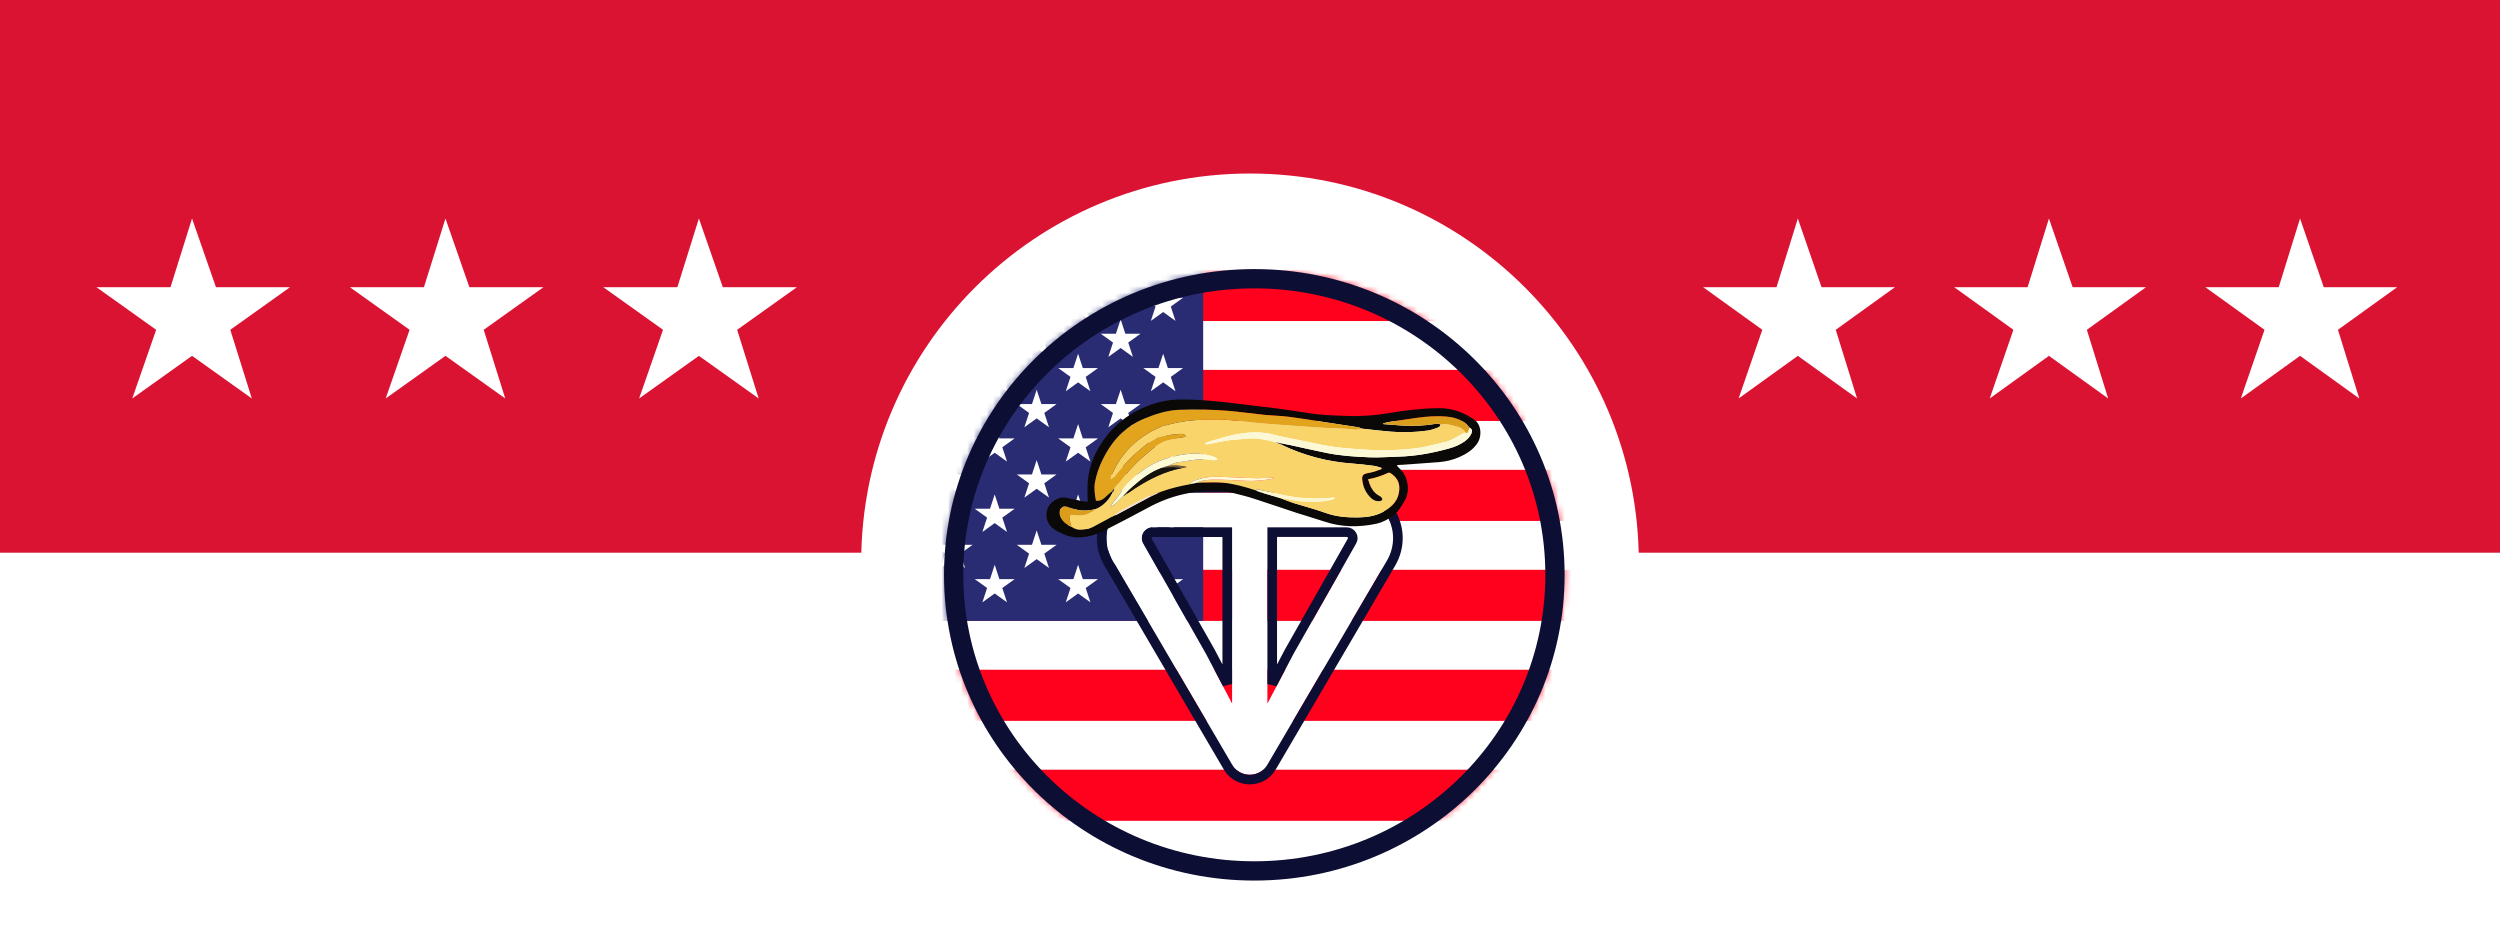 <svg width="389" height="148" viewBox="0 0 389 148" fill="none" xmlns="http://www.w3.org/2000/svg">
<path d="M389 0H0V86H389V0Z" fill="#DA1333"/>
<path d="M194.5 148C227.913 148 255 120.913 255 87.5C255 54.087 227.913 27 194.5 27C161.087 27 134 54.087 134 87.5C134 120.913 161.087 148 194.5 148Z" fill="white"/>
<g filter="url(#filter0_d_3_86)">
<mask id="mask0_3_86" style="mask-type:luminance" maskUnits="userSpaceOnUse" x="147" y="41" width="97" height="95">
<path d="M243.344 88.442C243.344 62.241 221.777 41 195.172 41C168.567 41 147 62.241 147 88.442C147 114.644 168.567 135.884 195.172 135.884C221.777 135.884 243.344 114.644 243.344 88.442Z" fill="white"/>
</mask>
<g mask="url(#mask0_3_86)">
<path d="M243.344 88.442C243.344 62.241 221.777 41 195.172 41C168.567 41 147 62.241 147 88.442C147 114.644 168.567 135.884 195.172 135.884C221.777 135.884 243.344 114.644 243.344 88.442Z" fill="white"/>
<mask id="mask1_3_86" style="mask-type:luminance" maskUnits="userSpaceOnUse" x="109" y="41" width="173" height="102">
<path d="M281.326 41H109.018V142.27H281.326V41Z" fill="white"/>
</mask>
<g mask="url(#mask1_3_86)">
<path d="M281.326 41.381H109.018V141.895H281.326V41.381Z" fill="white"/>
<path d="M281.181 41H109.018V48.953H281.181V41Z" fill="#FF001D"/>
<path d="M281.181 56.555H109.018V64.504H281.181V56.555Z" fill="#FF001D"/>
<path d="M281.181 72.106H109.018V80.059H281.181V72.106Z" fill="#FF001D"/>
<path d="M281.181 87.661H109.018V95.611H281.181V87.661Z" fill="#FF001D"/>
<path d="M281.181 103.212H109.018V111.165H281.181V103.212Z" fill="#FF001D"/>
<path d="M281.181 118.766H109.018V126.718H281.181V118.766Z" fill="#FF001D"/>
<path d="M187.215 41H109.025V95.61H187.215V41Z" fill="#2A2C73"/>
<path d="M148.246 48.696L148.976 50.924H151.344L149.428 52.301L150.162 54.533L148.246 53.152L146.33 54.533L147.06 52.301L145.144 50.924H147.512L148.246 48.696Z" fill="white"/>
<path d="M148.246 59.644L148.976 61.871H151.344L149.428 63.252L150.162 65.48L148.246 64.103L146.33 65.48L147.06 63.252L145.144 61.871H147.512L148.246 59.644Z" fill="white"/>
<path d="M148.246 70.591L148.976 72.822H151.344L149.428 74.199L150.162 76.427L148.246 75.05L146.33 76.427L147.06 74.199L145.144 72.822H147.512L148.246 70.591Z" fill="white"/>
<path d="M148.246 81.541L148.976 83.769H151.344L149.428 85.146L150.162 87.377L148.246 86L146.33 87.377L147.06 85.146L145.144 83.769H147.512L148.246 81.541Z" fill="white"/>
<path d="M161.307 48.696L162.041 50.924H164.408L162.492 52.301L163.223 54.533L161.307 53.152L159.391 54.533L160.125 52.301L158.208 50.924H160.576L161.307 48.696Z" fill="white"/>
<path d="M161.307 59.644L162.041 61.871H164.408L162.492 63.252L163.223 65.48L161.307 64.103L159.391 65.48L160.125 63.252L158.208 61.871H160.576L161.307 59.644Z" fill="white"/>
<path d="M161.307 70.591L162.041 72.822H164.408L162.492 74.199L163.223 76.427L161.307 75.05L159.391 76.427L160.125 74.199L158.208 72.822H160.576L161.307 70.591Z" fill="white"/>
<path d="M161.307 81.541L162.041 83.769H164.408L162.492 85.146L163.223 87.377L161.307 86L159.391 87.377L160.125 85.146L158.208 83.769H160.576L161.307 81.541Z" fill="white"/>
<path d="M174.371 48.696L175.102 50.924H177.469L175.553 52.301L176.287 54.533L174.371 53.152L172.455 54.533L173.186 52.301L171.27 50.924H173.637L174.371 48.696Z" fill="white"/>
<path d="M174.371 59.644L175.102 61.871H177.469L175.553 63.252L176.287 65.48L174.371 64.103L172.455 65.48L173.186 63.252L171.27 61.871H173.637L174.371 59.644Z" fill="white"/>
<path d="M174.371 70.591L175.102 72.822H177.469L175.553 74.199L176.287 76.427L174.371 75.05L172.455 76.427L173.186 74.199L171.27 72.822H173.637L174.371 70.591Z" fill="white"/>
<path d="M174.371 81.541L175.102 83.769H177.469L175.553 85.146L176.287 87.377L174.371 86L172.455 87.377L173.186 85.146L171.27 83.769H173.637L174.371 81.541Z" fill="white"/>
<path d="M154.776 43.094L155.507 45.322H157.874L155.958 46.699L156.692 48.93L154.776 47.55L152.86 48.93L153.591 46.699L151.675 45.322H154.046L154.776 43.094Z" fill="white"/>
<path d="M154.776 54.039L155.507 56.267H157.874L155.958 57.648L156.692 59.875L154.776 58.498L152.86 59.875L153.591 57.648L151.675 56.267H154.046L154.776 54.039Z" fill="white"/>
<path d="M154.776 64.986L155.507 67.218H157.874L155.958 68.595L156.692 70.823L154.776 69.446L152.86 70.823L153.591 68.595L151.675 67.218H154.046L154.776 64.986Z" fill="white"/>
<path d="M154.776 75.937L155.507 78.164H157.874L155.958 79.542L156.692 81.773L154.776 80.396L152.86 81.773L153.591 79.542L151.675 78.164H154.046L154.776 75.937Z" fill="white"/>
<path d="M154.776 86.884L155.507 89.115H157.874L155.958 90.492L156.692 92.72L154.776 91.343L152.86 92.72L153.591 90.492L151.675 89.115H154.046L154.776 86.884Z" fill="white"/>
<path d="M167.751 43.094L168.485 45.322H170.852L168.936 46.699L169.667 48.93L167.751 47.55L165.835 48.93L166.569 46.699L164.653 45.322H167.02L167.751 43.094Z" fill="white"/>
<path d="M167.751 54.039L168.485 56.267H170.852L168.936 57.648L169.667 59.875L167.751 58.498L165.835 59.875L166.569 57.648L164.653 56.267H167.02L167.751 54.039Z" fill="white"/>
<path d="M167.751 64.986L168.485 67.218H170.852L168.936 68.595L169.667 70.823L167.751 69.446L165.835 70.823L166.569 68.595L164.653 67.218H167.02L167.751 64.986Z" fill="white"/>
<path d="M167.751 75.937L168.485 78.164H170.852L168.936 79.542L169.667 81.773L167.751 80.396L165.835 81.773L166.569 79.542L164.653 78.164H167.02L167.751 75.937Z" fill="white"/>
<path d="M167.751 86.884L168.485 89.115H170.852L168.936 90.492L169.667 92.72L167.751 91.343L165.835 92.72L166.569 90.492L164.653 89.115H167.02L167.751 86.884Z" fill="white"/>
<path d="M180.988 43.094L181.722 45.322H184.089L182.173 46.699L182.904 48.93L180.988 47.55L179.072 48.93L179.806 46.699L177.89 45.322H180.257L180.988 43.094Z" fill="white"/>
<path d="M180.988 54.039L181.722 56.267H184.089L182.173 57.648L182.904 59.875L180.988 58.498L179.072 59.875L179.806 57.648L177.89 56.267H180.257L180.988 54.039Z" fill="white"/>
<path d="M180.988 64.986L181.722 67.218H184.089L182.173 68.595L182.904 70.823L180.988 69.446L179.072 70.823L179.806 68.595L177.89 67.218H180.257L180.988 64.986Z" fill="white"/>
<path d="M180.988 75.937L181.722 78.164H184.089L182.173 79.542L182.904 81.773L180.988 80.396L179.072 81.773L179.806 79.542L177.89 78.164H180.257L180.988 75.937Z" fill="white"/>
<path d="M180.988 86.884L181.722 89.115H184.089L182.173 90.492L182.904 92.72L180.988 91.343L179.072 92.72L179.806 90.492L177.89 89.115H180.257L180.988 86.884Z" fill="white"/>
</g>
<g filter="url(#filter1_d_3_86)">
<path d="M209.52 74.634H179.406C173.869 74.634 170.36 80.516 173.145 85.271L191.731 116.996C192.943 119.067 195.983 119.067 197.196 116.996L215.785 85.271C218.567 80.523 215.057 74.634 209.524 74.634H209.52ZM191.716 107.482L187.668 99.767L177.902 82.565C177.257 81.464 178.053 80.053 179.402 80.053H191.712V107.486L191.716 107.482ZM211.017 82.561L201.255 99.771L197.207 107.482V80.049H209.517C210.866 80.049 211.662 81.46 211.017 82.561Z" fill="white"/>
<path d="M172.498 85.65L191.083 117.375C192.586 119.941 196.34 119.941 197.843 117.375L216.432 85.65C219.521 80.379 215.61 73.884 209.524 73.884H209.52H179.406C173.317 73.884 169.406 80.371 172.498 85.65ZM190.962 80.803V104.431L188.332 99.419L188.326 99.408L188.32 99.397L178.554 82.195L178.549 82.186C178.206 81.601 178.614 80.803 179.402 80.803H190.962ZM210.37 82.182L210.365 82.191L200.602 99.401L200.596 99.412L200.591 99.422L197.957 104.439V80.799H209.517C210.305 80.799 210.713 81.597 210.37 82.182Z" stroke="#0D0E34" stroke-width="1.5"/>
</g>
<path d="M217.39 71.502C217.581 71.699 217.767 71.898 217.961 72.09C219.041 73.148 219.506 75.405 218.531 76.979C218.033 77.781 217.603 78.621 216.82 79.203C216 79.811 215.103 80.298 214.11 80.504C211.418 81.063 208.736 81.051 206.091 80.16C204.644 79.673 203.172 79.264 201.721 78.79C199.494 78.063 197.281 77.288 195.05 76.574C193.966 76.227 192.858 75.955 191.753 75.681C189.22 75.05 186.715 75.327 184.21 75.884C182.199 76.331 180.321 77.076 178.517 78.061C176.316 79.263 174.081 80.407 171.846 81.548C170.711 82.127 169.509 82.522 168.219 82.607C167.323 82.666 166.458 82.562 165.638 82.176C165.19 81.966 164.719 81.794 164.298 81.54C163.3 80.936 162.733 80.037 162.832 78.868C162.934 77.654 163.747 76.912 164.827 76.493C165.179 76.357 165.635 76.403 166.024 76.471C166.868 76.618 167.7 76.839 168.54 77.013C168.759 77.058 168.989 77.04 169.249 77.052C169.231 76.38 169.21 75.786 169.202 75.191C169.171 72.891 169.753 70.744 170.896 68.756C172.933 65.21 175.956 62.894 179.881 61.713C181.423 61.249 182.996 61.113 184.603 61.153C187.1 61.216 189.58 61.441 192.057 61.756C194.167 62.024 196.284 62.247 198.392 62.52C200.118 62.744 201.843 62.982 203.558 63.269C205.537 63.601 207.533 63.641 209.529 63.717C211.796 63.805 214.04 63.635 216.277 63.252C218.804 62.819 221.35 62.525 223.921 62.511C225.975 62.499 227.805 63.171 229.46 64.347C229.632 64.469 229.788 64.63 229.909 64.802C230.522 65.676 230.488 67.06 229.891 67.953C229.194 68.995 228.185 69.625 227.074 70.119C226.066 70.567 224.996 70.818 223.895 70.907C222.029 71.058 220.16 71.185 218.291 71.318C218.001 71.338 217.71 71.342 217.418 71.355C217.408 71.405 217.398 71.454 217.388 71.504L217.39 71.502ZM180.274 75.683L180.72 75.494C182.198 74.959 183.724 74.607 185.27 74.329L186.028 74.173C186.369 74.139 186.711 74.079 187.052 74.077C188.167 74.072 189.291 74.005 190.396 74.115C192.109 74.286 193.766 74.766 195.402 75.301C195.552 75.373 195.696 75.466 195.853 75.514C197.005 75.859 198.161 76.195 199.314 76.535C199.956 76.777 200.589 77.051 201.243 77.256C202.906 77.78 204.602 78.206 206.238 78.797C207.876 79.389 209.545 79.532 211.255 79.509C212.581 79.491 213.887 79.326 215.077 78.716C216.56 77.955 217.648 76.898 217.736 75.082C217.791 73.956 217.25 73.216 216.386 72.627C216.283 72.557 216.084 72.532 215.975 72.584C214.997 73.033 213.99 73.388 212.874 73.567C213.196 74.662 213.596 75.634 214.652 76.173C214.729 76.213 214.824 76.242 214.872 76.305C214.968 76.433 215.119 76.601 215.093 76.718C215.068 76.828 214.851 76.95 214.707 76.968C214.212 77.032 213.753 76.871 213.396 76.542C212.538 75.754 212.075 74.751 211.961 73.606C211.901 73 212.131 72.763 212.737 72.637C213.094 72.561 213.459 72.502 213.807 72.396C214.2 72.276 214.579 72.111 214.964 71.964C214.96 71.91 214.956 71.857 214.95 71.803C214.566 71.695 214.187 71.54 213.796 71.489C212.689 71.345 211.578 71.207 210.464 71.129C206.573 70.858 202.875 69.884 199.365 68.19C199.448 68.136 199.531 68.084 199.614 68.03C199.992 68.104 200.372 68.171 200.749 68.253C202.659 68.666 204.561 69.11 206.477 69.494C208.674 69.935 210.91 70.072 213.141 70.161C214.621 70.22 216.106 70.092 217.589 70.054C220.274 69.985 222.891 69.498 225.467 68.784C226.316 68.549 227.132 68.21 227.861 67.701C228.326 67.376 228.711 66.975 228.943 66.455C229.144 66.002 229.056 65.776 228.628 65.527C228.43 65.306 228.26 65.048 228.028 64.87C227.166 64.212 226.159 63.92 225.093 63.824C223.541 63.685 221.999 63.809 220.462 64.02C219.119 64.206 217.779 64.404 216.44 64.61C216.033 64.672 215.633 64.778 215.23 64.865C215.233 64.907 215.236 64.949 215.239 64.992C215.921 65.044 216.603 65.085 217.283 65.15C219.284 65.345 221.276 65.289 223.259 64.971C223.556 64.924 223.857 64.846 224.122 65.073C224.119 65.362 223.915 65.484 223.685 65.558C223.198 65.716 222.715 65.918 222.214 65.99C220.299 66.266 218.369 66.329 216.441 66.173C214.883 66.048 213.331 65.85 211.777 65.684C211.668 65.621 211.564 65.519 211.447 65.5C210.558 65.354 209.666 65.226 208.774 65.09C207.924 64.961 207.075 64.83 206.225 64.702C204.312 64.413 202.403 64.091 200.484 63.848C199.226 63.689 197.951 63.672 196.689 63.545C194.806 63.355 192.93 63.079 191.045 62.925C188.535 62.72 186.018 62.677 183.498 62.767C181.497 62.839 179.664 63.468 177.852 64.224C176.669 64.718 175.622 65.411 174.674 66.266C173.363 67.448 172.397 68.885 171.616 70.438C171.04 71.584 170.609 72.797 170.376 74.067C170.201 75.027 170.358 75.966 170.526 76.912C171.075 76.973 171.484 76.798 171.834 76.499C172.209 76.179 172.556 75.829 172.916 75.491L173.126 75.664C173.126 75.701 173.112 75.731 173.085 75.756C173.052 75.805 173.019 75.854 172.986 75.902C172.401 76.915 171.627 77.728 170.525 78.192C169.227 78.567 167.942 78.52 166.67 78.063C166.428 77.976 166.183 77.895 165.939 77.819C165.591 77.711 165.318 77.809 165.09 78.096C164.794 78.466 164.797 79.094 165.12 79.649C165.502 80.306 166.098 80.699 166.776 80.996C167.192 81.268 167.637 81.445 168.144 81.42C168.815 81.388 169.482 81.293 170.081 80.985C171.204 80.406 172.308 79.789 173.418 79.187C173.519 79.159 173.628 79.147 173.718 79.099C175.443 78.18 177.166 77.257 178.889 76.335C179.351 76.118 179.813 75.9 180.275 75.682L180.274 75.683Z" fill="#0B0907"/>
<path d="M211.773 65.681C213.328 65.848 214.88 66.045 216.437 66.171C218.366 66.327 220.295 66.264 222.21 65.988C222.711 65.916 223.195 65.714 223.681 65.555C223.911 65.481 224.116 65.359 224.118 65.071C225.065 64.845 225.94 65.188 226.827 65.42C227.341 65.554 227.769 65.817 228.034 66.295C227.898 66.347 227.756 66.386 227.629 66.454C226.953 66.814 226.3 67.223 225.601 67.532C225.118 67.745 224.578 67.838 224.058 67.96C222.933 68.222 221.816 68.535 220.676 68.702C219.404 68.889 218.112 68.967 216.827 69.036C215.844 69.088 214.856 69.074 213.871 69.044C212.887 69.013 211.905 68.921 210.921 68.864C208.646 68.731 206.4 68.406 204.177 67.903C203.34 67.714 202.496 67.556 201.654 67.382C200.561 67.154 199.453 66.984 198.382 66.682C196.247 66.079 194.115 66.218 192 66.656C190.619 66.942 189.275 67.395 187.917 67.784C187.777 67.825 187.659 67.942 187.531 68.024C187.548 68.067 187.564 68.111 187.582 68.153C187.763 68.132 187.947 68.12 188.127 68.087C189.137 67.896 190.141 67.66 191.158 67.518C192.113 67.384 193.082 67.359 194.042 67.264C195.566 67.115 197.03 67.423 198.485 67.815L199.36 68.192C202.87 69.886 206.569 70.859 210.46 71.131C211.574 71.208 212.684 71.346 213.792 71.49C214.184 71.542 214.562 71.697 214.946 71.805C214.95 71.859 214.954 71.912 214.96 71.966C214.575 72.112 214.197 72.277 213.803 72.397C213.454 72.503 213.091 72.564 212.732 72.638C212.127 72.764 211.897 73.001 211.957 73.608C212.07 74.753 212.533 75.755 213.391 76.544C213.749 76.873 214.207 77.033 214.702 76.97C214.847 76.952 215.064 76.83 215.088 76.719C215.115 76.603 214.963 76.435 214.867 76.306C214.82 76.243 214.724 76.213 214.648 76.175C213.591 75.635 213.191 74.663 212.87 73.568C213.985 73.389 214.992 73.035 215.97 72.585C216.08 72.535 216.28 72.558 216.382 72.628C217.246 73.216 217.785 73.956 217.731 75.084C217.644 76.899 216.555 77.956 215.073 78.717C213.883 79.327 212.577 79.493 211.25 79.51C209.542 79.533 207.872 79.39 206.234 78.798C204.597 78.206 202.901 77.78 201.239 77.257C200.584 77.051 199.952 76.778 199.31 76.536C199.559 76.557 199.81 76.562 200.055 76.602C200.372 76.653 200.686 76.727 201 76.797C202.332 77.09 203.686 77.046 205.034 77.052C205.653 77.056 206.275 76.94 206.89 76.838C207.184 76.79 207.462 76.653 207.748 76.557C207.622 76.429 207.522 76.407 207.43 76.42C206.385 76.576 205.337 76.552 204.285 76.55C202.47 76.548 200.697 76.293 198.94 75.857C198.024 75.629 197.099 75.431 196.171 75.252C195.925 75.204 195.635 75.033 195.397 75.303C193.762 74.767 192.105 74.288 190.391 74.117C189.286 74.006 188.163 74.073 187.048 74.078C186.706 74.08 186.365 74.14 186.024 74.174C186.892 73.745 187.842 73.641 188.777 73.641C190.47 73.642 192.163 73.714 193.853 73.818C195.197 73.901 196.513 73.729 197.83 73.539C197.924 73.526 198.008 73.445 198.229 73.322C197.255 73.358 196.442 73.414 195.631 73.41C193.231 73.397 190.84 73.13 188.433 73.214C187.431 73.249 186.542 73.527 185.644 73.873C185.439 73.952 185.255 74.067 185.265 74.331C183.72 74.609 182.193 74.96 180.716 75.495C180.51 75.559 180.304 75.624 180.098 75.686C179.691 75.855 179.286 76.024 178.879 76.193C178.699 76.257 178.509 76.301 178.34 76.389C177.094 77.039 175.843 77.685 174.611 78.362C174.187 78.594 173.811 78.912 173.413 79.19C172.301 79.791 171.198 80.408 170.075 80.988C169.477 81.297 168.81 81.391 168.139 81.423C167.631 81.447 167.185 81.27 166.77 80.999C166.711 80.734 166.695 80.45 166.583 80.211C166.416 79.853 166.385 79.524 166.598 79.122C166.789 79.129 167 79.112 167.202 79.148C168.469 79.374 169.561 79.017 170.519 78.194C171.622 77.729 172.395 76.916 172.98 75.903C173.014 75.854 173.046 75.805 173.079 75.757C173.106 75.732 173.119 75.701 173.121 75.665C173.354 75.488 173.413 75.254 173.348 74.978C173.792 74.488 174.278 74.03 174.67 73.503C175.982 71.738 177.575 70.255 179.281 68.888C179.981 68.328 180.72 67.788 181.606 67.548C182.326 67.352 183.068 67.232 183.802 67.083C184.021 67.039 184.244 67.01 184.499 66.967C184.359 66.504 184.001 66.496 183.747 66.519C182.767 66.606 181.762 66.646 180.822 66.9C179.254 67.324 178.047 68.397 176.851 69.434C175.603 70.515 174.538 71.772 173.506 73.056C173.329 73.276 173.051 73.415 172.82 73.592L172.817 73.59C172.864 73.364 172.871 73.12 172.965 72.916C173.547 71.654 174.222 70.453 175.131 69.378C176.376 67.903 177.889 66.783 179.585 65.893C180.809 65.25 182.158 64.955 183.497 64.692C185.16 64.364 186.859 64.282 188.558 64.332C188.836 64.34 189.114 64.347 189.391 64.346C189.926 64.343 190.466 64.285 190.995 64.334C192.638 64.484 194.275 64.688 195.917 64.841C197.303 64.971 198.692 65.063 200.08 65.164C201.809 65.29 203.54 65.409 205.269 65.532C207.105 65.662 208.949 65.612 210.78 65.863C211.096 65.905 211.439 65.75 211.77 65.686L211.773 65.681ZM175.545 75.71C175.88 75.482 176.21 75.247 176.551 75.026C178.823 73.551 181.213 72.338 183.913 71.833C184.164 71.778 184.414 71.722 184.665 71.668C183.651 71.414 182.66 71.372 181.665 71.514C182.198 71.315 182.718 71.011 183.269 70.938C185.028 70.703 186.78 70.239 188.582 70.576C188.875 70.631 189.162 70.634 189.451 70.482C189.175 70.175 189.173 70.18 188.939 70.095C186.916 69.371 184.859 69.506 182.832 69.972C180.809 70.436 178.928 71.259 177.292 72.576C176.169 73.48 175.089 74.406 174.348 75.675C174.029 76.223 173.581 76.696 173.194 77.206C173.062 77.38 172.938 77.558 172.809 77.735C172.845 77.762 172.881 77.791 172.917 77.819C173.663 77.433 174.17 76.767 174.765 76.203C175.024 76.039 175.284 75.875 175.544 75.711L175.545 75.71Z" fill="#F8D46A"/>
<path d="M172.822 73.589C173.053 73.413 173.332 73.275 173.508 73.054C174.54 71.77 175.605 70.515 176.853 69.432C178.049 68.395 179.255 67.322 180.824 66.898C181.765 66.643 182.769 66.603 183.749 66.517C184.003 66.494 184.361 66.502 184.501 66.965C184.245 67.007 184.022 67.036 183.803 67.081C183.07 67.23 182.329 67.349 181.607 67.545C180.722 67.786 179.983 68.326 179.283 68.886C177.575 70.253 175.983 71.736 174.672 73.501C174.28 74.029 173.794 74.486 173.35 74.976C173.204 75.148 173.058 75.318 172.912 75.49C172.553 75.828 172.205 76.179 171.831 76.498C171.48 76.797 171.071 76.971 170.522 76.911C170.354 75.965 170.197 75.027 170.373 74.066C170.606 72.796 171.037 71.583 171.613 70.438C172.395 68.884 173.36 67.447 174.671 66.266C175.619 65.41 176.666 64.718 177.849 64.224C179.659 63.468 181.493 62.838 183.494 62.767C186.015 62.676 188.531 62.719 191.041 62.924C192.927 63.078 194.802 63.356 196.685 63.544C197.947 63.671 199.222 63.69 200.48 63.848C202.399 64.09 204.308 64.412 206.222 64.702C207.072 64.83 207.921 64.961 208.771 65.089C209.662 65.224 210.554 65.354 211.443 65.499C211.561 65.519 211.664 65.62 211.772 65.683C211.442 65.747 211.098 65.902 210.782 65.859C208.951 65.609 207.106 65.659 205.27 65.529C203.54 65.406 201.811 65.287 200.081 65.161C198.693 65.059 197.304 64.968 195.919 64.838C194.277 64.685 192.64 64.481 190.997 64.331C190.466 64.282 189.927 64.339 189.392 64.342C189.115 64.344 188.837 64.337 188.56 64.329C186.861 64.278 185.162 64.361 183.499 64.688C182.161 64.952 180.81 65.247 179.586 65.889C177.89 66.78 176.377 67.899 175.132 69.375C174.225 70.449 173.55 71.65 172.967 72.913C172.873 73.117 172.866 73.361 172.819 73.586C172.788 73.678 172.758 73.768 172.727 73.86C172.719 73.876 172.71 73.893 172.7 73.91C172.708 73.892 172.714 73.873 172.721 73.855C172.754 73.766 172.788 73.678 172.822 73.589Z" fill="#E3A41D"/>
<path d="M198.489 67.813C197.033 67.421 195.569 67.112 194.045 67.262C193.084 67.357 192.115 67.382 191.161 67.516C190.144 67.659 189.141 67.895 188.13 68.084C187.95 68.118 187.767 68.129 187.585 68.151C187.567 68.108 187.551 68.065 187.534 68.022C187.662 67.94 187.779 67.823 187.92 67.782C189.277 67.393 190.622 66.94 192.003 66.653C194.118 66.215 196.25 66.077 198.385 66.68C199.456 66.981 200.566 67.153 201.657 67.38C202.498 67.555 203.343 67.712 204.18 67.901C206.403 68.404 208.65 68.729 210.925 68.862C211.908 68.919 212.891 69.012 213.875 69.042C214.859 69.073 215.847 69.086 216.83 69.034C218.116 68.965 219.407 68.887 220.679 68.7C221.819 68.533 222.936 68.219 224.061 67.958C224.581 67.837 225.121 67.743 225.604 67.529C226.303 67.221 226.956 66.812 227.632 66.451C227.758 66.384 227.902 66.345 228.037 66.293C228.29 66.508 228.381 66.276 228.453 66.118C228.539 65.932 228.572 65.722 228.629 65.522C229.056 65.77 229.144 65.997 228.944 66.45C228.712 66.971 228.327 67.372 227.862 67.696C227.133 68.207 226.317 68.544 225.468 68.779C222.892 69.494 220.274 69.98 217.59 70.05C216.107 70.088 214.62 70.215 213.142 70.156C210.911 70.068 208.675 69.93 206.477 69.49C204.562 69.105 202.659 68.663 200.75 68.248C200.373 68.166 199.993 68.099 199.614 68.025C199.24 67.953 198.865 67.88 198.49 67.809L198.489 67.813Z" fill="#FCF8D5"/>
<path d="M228.627 65.524C228.57 65.725 228.538 65.934 228.451 66.12C228.378 66.276 228.289 66.509 228.035 66.295C227.77 65.816 227.342 65.553 226.828 65.419C225.94 65.188 225.066 64.845 224.119 65.07C223.854 64.843 223.553 64.921 223.257 64.969C221.273 65.286 219.281 65.342 217.28 65.148C216.601 65.081 215.918 65.041 215.236 64.989C215.234 64.947 215.231 64.905 215.228 64.862C215.63 64.776 216.031 64.669 216.438 64.607C217.777 64.402 219.118 64.203 220.46 64.018C221.996 63.805 223.539 63.681 225.091 63.822C226.157 63.917 227.163 64.209 228.025 64.868C228.258 65.045 228.428 65.304 228.627 65.524Z" fill="#DB9F1E"/>
<path d="M170.522 78.192C169.565 79.015 168.474 79.372 167.206 79.146C167.004 79.11 166.792 79.127 166.601 79.121C166.388 79.523 166.42 79.852 166.586 80.209C166.698 80.45 166.715 80.734 166.774 80.998C166.096 80.7 165.5 80.307 165.118 79.65C164.795 79.095 164.791 78.467 165.088 78.097C165.316 77.81 165.589 77.712 165.937 77.82C166.183 77.896 166.427 77.977 166.668 78.064C167.94 78.521 169.225 78.568 170.523 78.193L170.522 78.192Z" fill="#DB9D1B"/>
<path d="M195.401 75.301C195.639 75.031 195.928 75.202 196.175 75.25C197.102 75.43 198.026 75.629 198.943 75.856C200.7 76.291 202.472 76.548 204.288 76.548C205.341 76.55 206.39 76.574 207.433 76.418C207.527 76.405 207.625 76.426 207.751 76.555C207.465 76.651 207.187 76.788 206.893 76.836C206.278 76.936 205.656 77.053 205.037 77.051C203.689 77.043 202.335 77.087 201.003 76.795C200.689 76.726 200.376 76.651 200.059 76.6C199.814 76.56 199.562 76.555 199.313 76.534C198.159 76.195 197.004 75.859 195.851 75.513C195.694 75.466 195.549 75.373 195.399 75.301H195.401Z" fill="#FCF6CD"/>
<path d="M185.269 74.328C185.259 74.064 185.442 73.949 185.649 73.871C186.546 73.525 187.435 73.247 188.437 73.212C190.844 73.128 193.235 73.394 195.635 73.408C196.447 73.412 197.258 73.355 198.234 73.32C198.014 73.443 197.929 73.523 197.834 73.537C196.516 73.727 195.201 73.898 193.857 73.816C192.168 73.712 190.474 73.639 188.782 73.639C187.846 73.639 186.896 73.744 186.028 74.172C185.775 74.223 185.522 74.276 185.269 74.328Z" fill="#FEFBD3"/>
<path d="M173.417 79.187C173.815 78.909 174.192 78.592 174.616 78.359C175.848 77.682 177.098 77.036 178.345 76.386C178.512 76.298 178.703 76.255 178.883 76.191C178.885 76.24 178.887 76.287 178.888 76.336C177.165 77.258 175.442 78.181 173.717 79.1C173.627 79.148 173.518 79.16 173.417 79.188V79.187Z" fill="#EDDDD2"/>
<path d="M178.888 76.334C178.886 76.287 178.885 76.239 178.883 76.19C179.29 76.021 179.696 75.852 180.103 75.683C180.16 75.682 180.217 75.683 180.274 75.682C179.813 75.899 179.351 76.116 178.888 76.334Z" fill="#DBC0AD"/>
<path d="M198.489 67.813C198.863 67.885 199.238 67.957 199.613 68.029C199.53 68.083 199.446 68.135 199.363 68.188C199.072 68.063 198.78 67.937 198.489 67.812V67.813Z" fill="#4D3B24"/>
<path d="M172.912 75.49C173.058 75.318 173.204 75.146 173.35 74.976C173.414 75.252 173.356 75.487 173.122 75.663C173.052 75.605 172.983 75.548 172.912 75.49Z" fill="#5C471E"/>
<path d="M180.274 75.682C180.217 75.683 180.16 75.683 180.102 75.684C180.308 75.62 180.514 75.556 180.72 75.493C180.572 75.556 180.423 75.619 180.274 75.682Z" fill="#D3B09D"/>
<path d="M174.765 76.204C174.17 76.767 173.663 77.433 172.918 77.82C172.882 77.792 172.846 77.763 172.809 77.735C172.937 77.56 173.061 77.381 173.194 77.207C173.581 76.698 174.029 76.224 174.348 75.676C175.089 74.407 176.169 73.481 177.292 72.577C178.928 71.26 180.809 70.436 182.832 69.973C184.859 69.507 186.916 69.371 188.939 70.096C189.174 70.18 189.175 70.176 189.451 70.483C189.163 70.634 188.876 70.632 188.582 70.577C186.78 70.239 185.028 70.704 183.269 70.939C182.717 71.012 182.198 71.316 181.665 71.514C181.327 71.626 180.989 71.74 180.652 71.851C180.262 72.025 179.859 72.174 179.485 72.377C177.907 73.23 176.574 74.396 175.294 75.629C175.118 75.821 174.942 76.012 174.765 76.204Z" fill="#FDFAD6"/>
<path d="M175.294 75.629C176.574 74.395 177.907 73.228 179.485 72.377C179.859 72.175 180.262 72.025 180.652 71.851C181.241 71.788 181.829 71.681 182.418 71.674C182.916 71.668 183.415 71.776 183.912 71.834C181.21 72.339 178.822 73.552 176.55 75.027C176.209 75.249 175.879 75.483 175.544 75.711C175.46 75.683 175.377 75.657 175.294 75.629Z" fill="#16120B"/>
<path d="M183.912 71.832C183.414 71.775 182.915 71.666 182.419 71.672C181.83 71.68 181.241 71.787 180.652 71.85C180.99 71.738 181.328 71.625 181.666 71.513C182.66 71.371 183.652 71.413 184.665 71.668C184.414 71.723 184.164 71.778 183.912 71.832Z" fill="#795A2E"/>
<path d="M175.294 75.629C175.378 75.657 175.461 75.684 175.543 75.712C175.283 75.876 175.024 76.04 174.763 76.205C174.94 76.012 175.116 75.821 175.293 75.629H175.294Z" fill="#5F5334"/>
<path d="M172.728 73.86C172.758 73.769 172.789 73.679 172.819 73.587L172.822 73.589C172.788 73.677 172.754 73.767 172.721 73.855L172.728 73.86Z" fill="#F8D46A"/>
<path d="M172.721 73.855C172.714 73.874 172.708 73.893 172.701 73.911C172.709 73.895 172.718 73.878 172.728 73.861L172.721 73.855Z" fill="#F8D46A"/>
</g>
<path d="M241.954 88.443C241.954 62.997 221.009 42.369 195.172 42.369C169.335 42.369 148.39 62.997 148.39 88.443C148.39 113.888 169.335 134.516 195.172 134.516C221.009 134.516 241.954 113.888 241.954 88.443Z" stroke="#0D0E34" stroke-width="3"/>
</g>
<path d="M361.573 44.684L357.887 34L354.57 44.684H343.144L352.359 51.316L348.673 62L357.887 55.368L367.102 62L363.785 51.316L373 44.684H361.573Z" fill="white"/>
<path d="M283.43 44.684L279.744 34L276.427 44.684H265L274.215 51.316L270.529 62L279.744 55.368L288.959 62L285.642 51.316L294.856 44.684H283.43Z" fill="white"/>
<path d="M322.501 44.684L318.815 34L315.498 44.684H304.071L313.286 51.316L309.6 62L318.815 55.368L328.03 62L324.713 51.316L333.928 44.684H322.501Z" fill="white"/>
<path d="M112.468 44.684L108.748 34L105.399 44.684H93.867L103.167 51.316L99.447 62L108.748 55.368L118.048 62L114.7 51.316L124 44.684H112.468Z" fill="white"/>
<path d="M33.601 44.684L29.88 34L26.532 44.684H15L24.3 51.316L20.58 62L29.88 55.368L39.181 62L35.833 51.316L45.133 44.684H33.601Z" fill="white"/>
<path d="M73.034 44.684L69.314 34L65.965 44.684H54.433L63.733 51.316L60.013 62L69.314 55.368L78.614 62L75.266 51.316L84.566 44.684H73.034Z" fill="white"/>
<defs>
<filter id="filter0_d_3_86" x="146.89" y="40.869" width="96.564" height="96.147" filterUnits="userSpaceOnUse" color-interpolation-filters="sRGB">
<feFlood flood-opacity="0" result="BackgroundImageFix"/>
<feColorMatrix in="SourceAlpha" type="matrix" values="0 0 0 0 0 0 0 0 0 0 0 0 0 0 0 0 0 0 127 0" result="hardAlpha"/>
<feOffset dy="1"/>
<feComposite in2="hardAlpha" operator="out"/>
<feColorMatrix type="matrix" values="0 0 0 0 0 0 0 0 0 0 0 0 0 0 0 0 0 0 0.25 0"/>
<feBlend mode="normal" in2="BackgroundImageFix" result="effect1_dropShadow_3_86"/>
<feBlend mode="normal" in="SourceGraphic" in2="effect1_dropShadow_3_86" result="shape"/>
</filter>
<filter id="filter1_d_3_86" x="170.662" y="73.134" width="47.605" height="47.916" filterUnits="userSpaceOnUse" color-interpolation-filters="sRGB">
<feFlood flood-opacity="0" result="BackgroundImageFix"/>
<feColorMatrix in="SourceAlpha" type="matrix" values="0 0 0 0 0 0 0 0 0 0 0 0 0 0 0 0 0 0 127 0" result="hardAlpha"/>
<feOffset dy="1"/>
<feComposite in2="hardAlpha" operator="out"/>
<feColorMatrix type="matrix" values="0 0 0 0 0.102 0 0 0 0 0.086 0 0 0 0 0.314 0 0 0 0.44 0"/>
<feBlend mode="normal" in2="BackgroundImageFix" result="effect1_dropShadow_3_86"/>
<feBlend mode="normal" in="SourceGraphic" in2="effect1_dropShadow_3_86" result="shape"/>
</filter>
</defs>
</svg>
